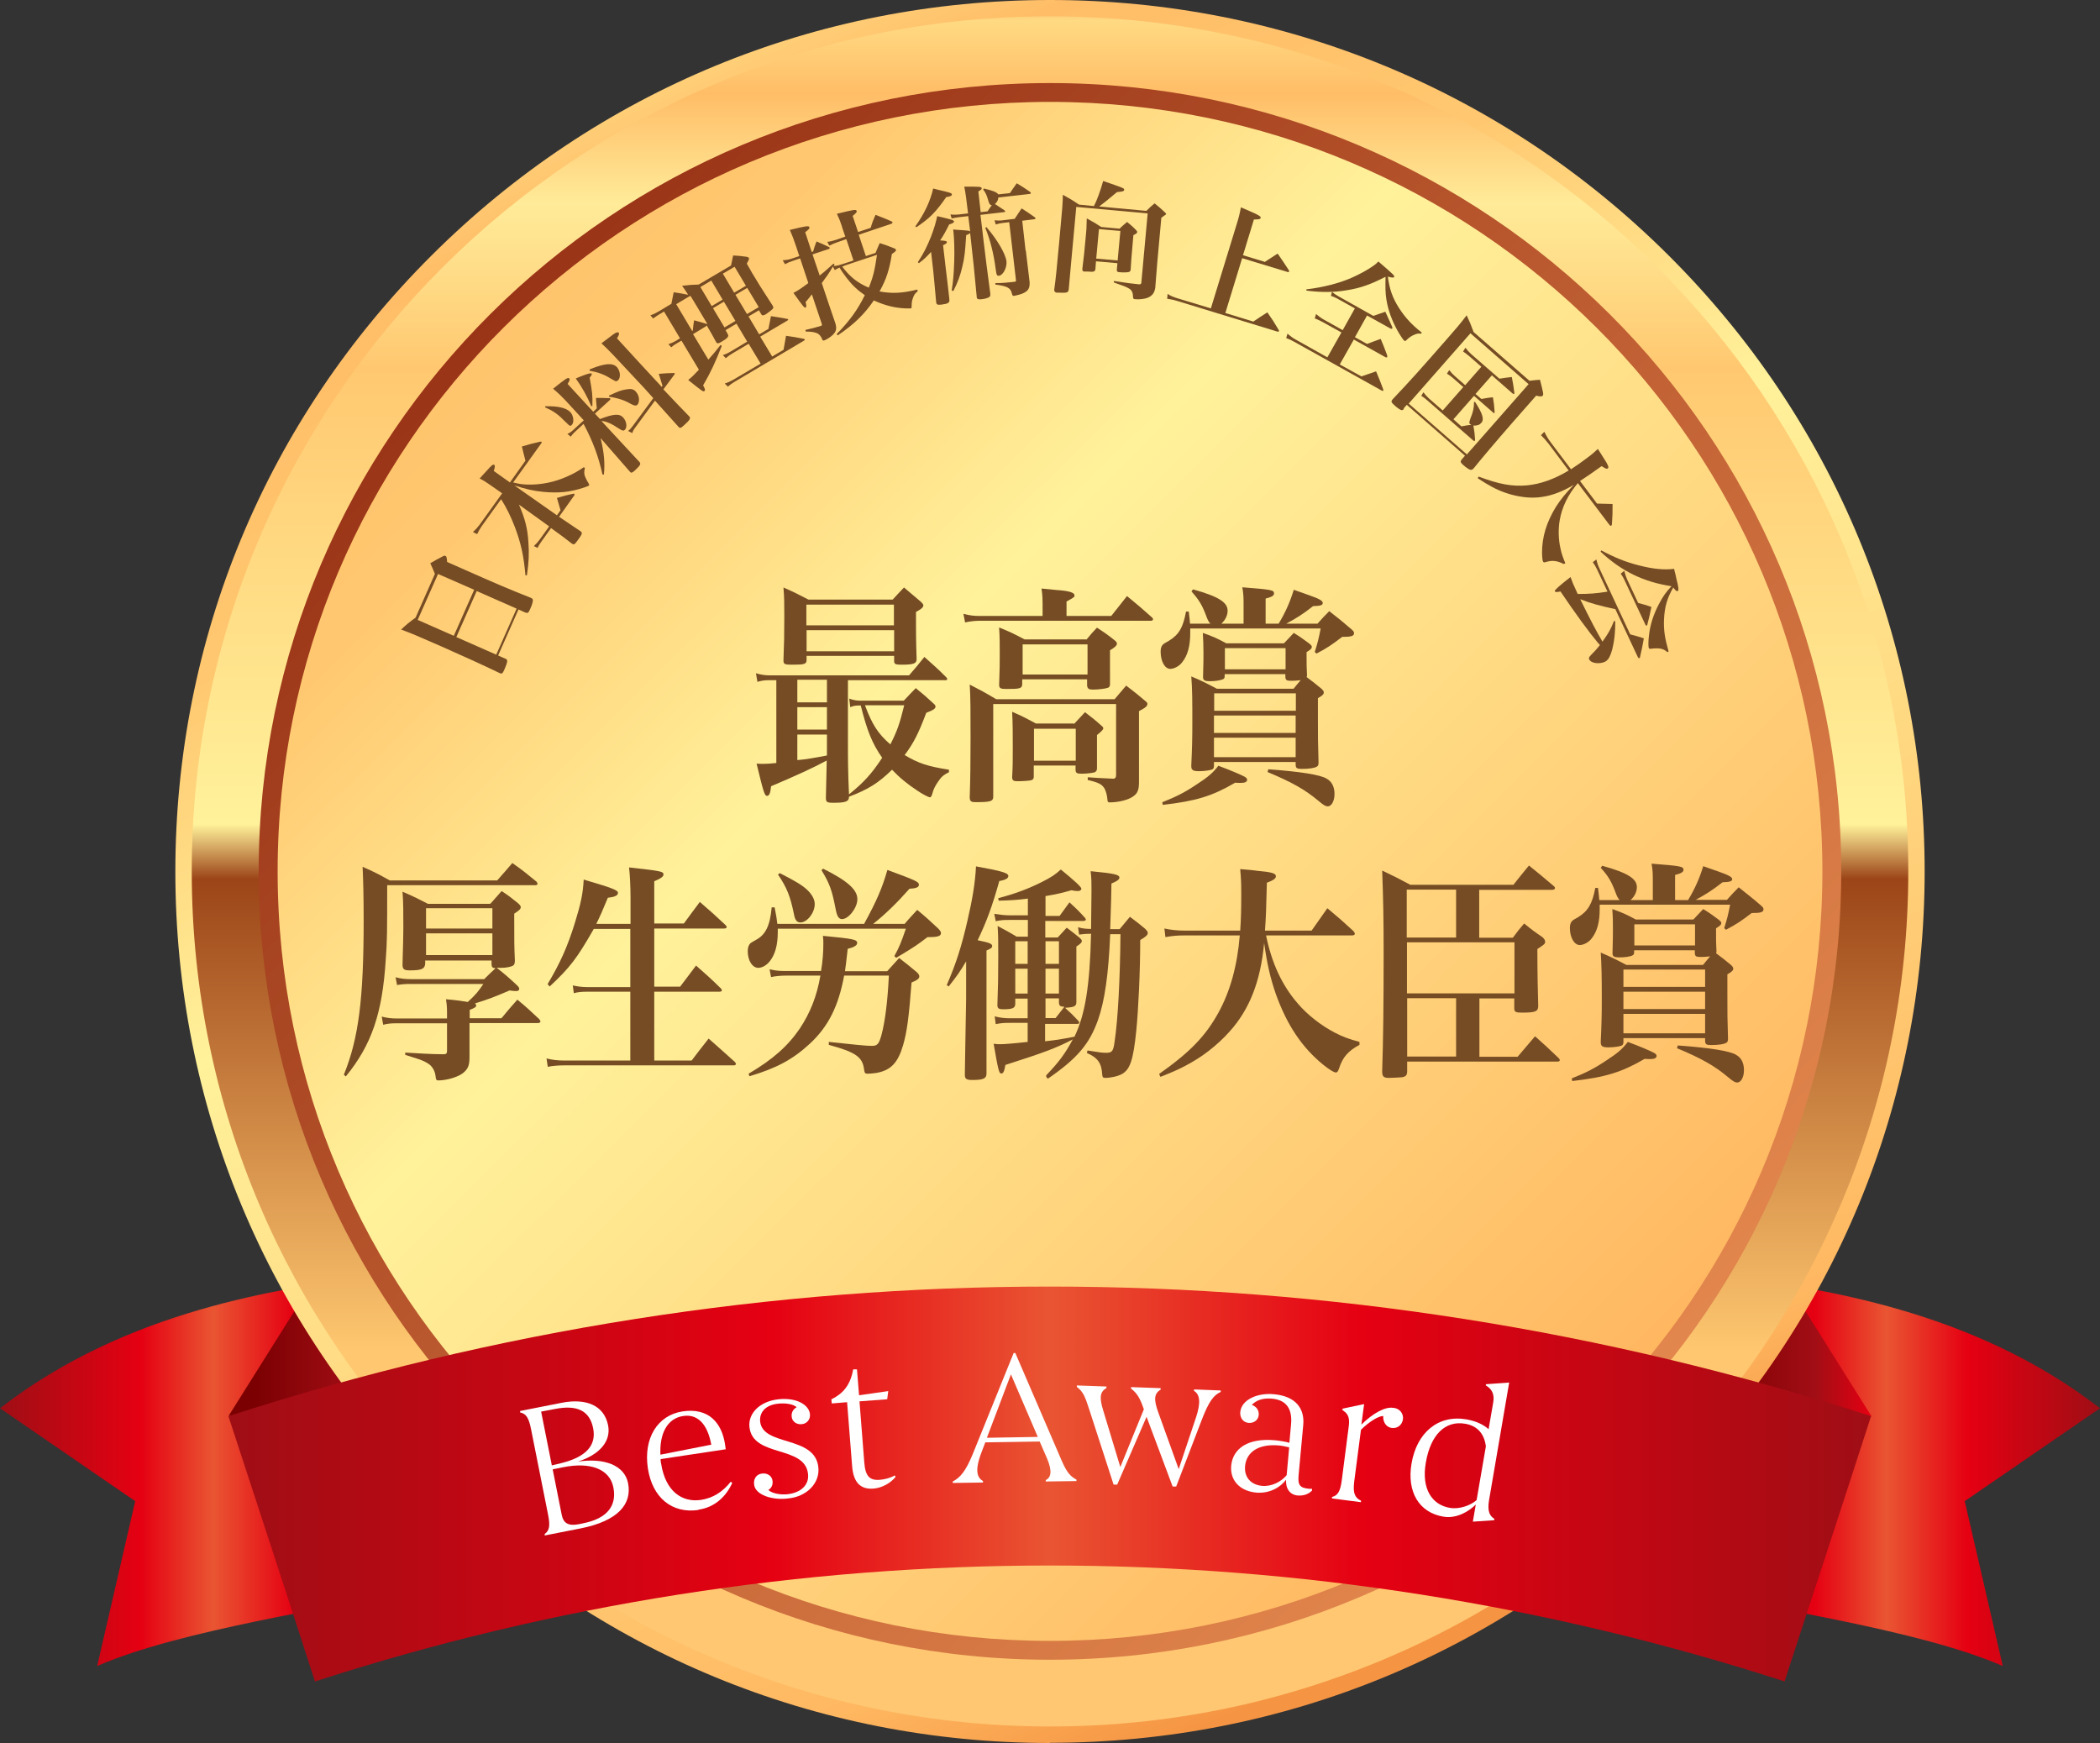 <svg width="100" height="83" viewBox="0 0 100 83" fill="none" xmlns="http://www.w3.org/2000/svg">
<rect x="0" y="0" width="100" height="83" fill="#333333" stroke="none"/>
<path d="M82.829 60.823C86.519 61.391 93.87 62.307 99.999 67.06L93.559 71.483L95.37 79.334C91.35 77.58 83.99 76.594 80.939 75.787L79.689 65.475L82.829 60.823Z" fill="url(#paint0_linear_3042_22347)"/>
<path d="M89.117 67.438L85.737 62.058C85.737 62.058 83.137 63.463 80.537 66.302L89.127 67.448L89.117 67.438Z" fill="url(#paint1_linear_3042_22347)"/>
<path d="M17.168 60.823C13.478 61.391 6.128 62.307 -0.002 67.06L6.438 71.483L4.628 79.334C8.648 77.58 16.008 76.594 19.058 75.787L20.308 65.475L17.168 60.823Z" fill="url(#paint2_linear_3042_22347)"/>
<path d="M10.877 67.438L14.357 61.899C14.357 61.899 17.037 63.353 19.727 66.262L10.877 67.428V67.438Z" fill="url(#paint3_linear_3042_22347)"/>
<path d="M50 83C38.87 83 28.42 78.686 20.55 70.845C12.68 63.005 8.35 52.594 8.35 41.505C8.35 30.416 12.68 20.005 20.55 12.165C28.42 4.314 38.87 0 50 0C61.13 0 71.58 4.314 79.45 12.155C87.32 19.995 91.65 30.406 91.65 41.495C91.65 52.584 87.32 62.995 79.45 70.835C71.58 78.676 61.13 82.99 50 82.99V83Z" fill="url(#paint4_linear_3042_22347)"/>
<path d="M50.001 82.213C72.573 82.213 90.871 63.983 90.871 41.495C90.871 19.007 72.573 0.777 50.001 0.777C27.429 0.777 9.131 19.007 9.131 41.495C9.131 63.983 27.429 82.213 50.001 82.213Z" fill="url(#paint5_linear_3042_22347)"/>
<path d="M49.998 79.035C70.808 79.035 87.678 62.228 87.678 41.495C87.678 20.762 70.808 3.955 49.998 3.955C29.188 3.955 12.318 20.762 12.318 41.495C12.318 62.228 29.188 79.035 49.998 79.035Z" fill="url(#paint6_linear_3042_22347)"/>
<path d="M50.001 78.138C70.314 78.138 86.781 61.732 86.781 41.495C86.781 21.257 70.314 4.852 50.001 4.852C29.688 4.852 13.221 21.257 13.221 41.495C13.221 61.732 29.688 78.138 50.001 78.138Z" fill="url(#paint7_linear_3042_22347)"/>
<path d="M84.987 80.07C62.247 72.708 37.737 72.708 14.997 80.07C13.637 75.856 12.257 71.652 10.877 67.438C36.297 59.208 63.677 59.208 89.097 67.438C87.737 71.652 86.357 75.856 84.977 80.07H84.987Z" fill="url(#paint8_linear_3042_22347)"/>
<path d="M43.048 33.355C43.298 33.096 43.368 33.007 43.608 32.768C43.978 33.066 44.088 33.166 44.448 33.495C44.528 33.565 44.548 33.604 44.548 33.644C44.548 33.744 44.448 33.814 44.108 33.943C43.738 34.919 43.518 35.368 43.078 35.956C43.748 36.354 44.178 36.494 45.188 36.653V36.773C44.918 36.902 44.808 37.012 44.658 37.241C44.538 37.41 44.438 37.609 44.398 37.789C44.358 37.918 44.328 37.968 44.278 37.968C44.228 37.968 43.928 37.819 43.698 37.659C43.198 37.331 42.838 37.032 42.478 36.653C41.828 37.291 41.328 37.599 40.428 37.938C40.428 38.167 40.278 38.227 39.688 38.227C39.378 38.227 39.328 38.197 39.328 37.988C39.348 37.052 39.361 36.46 39.368 36.215C38.748 36.553 37.828 36.972 36.718 37.44C36.688 37.769 36.628 37.898 36.528 37.898C36.408 37.898 36.358 37.729 36.028 36.364C36.168 36.374 36.278 36.374 36.348 36.374C36.528 36.374 36.658 36.364 36.968 36.334V32.389H36.638C36.408 32.389 36.268 32.409 36.068 32.469L35.998 32.06C36.228 32.13 36.448 32.16 36.638 32.16H43.288C43.618 31.781 43.718 31.662 44.018 31.283C44.488 31.701 44.628 31.821 45.058 32.249C45.088 32.279 45.108 32.319 45.108 32.339C45.108 32.369 45.078 32.389 45.028 32.389H40.378V35.338C40.378 36.145 40.378 36.713 40.428 37.829C41.118 37.271 41.508 36.852 42.008 36.085C41.528 35.398 41.288 34.79 40.988 33.594H40.948C40.748 33.594 40.658 33.604 40.488 33.674L40.438 33.266C40.618 33.335 40.798 33.365 40.938 33.365H43.028L43.048 33.355ZM38.408 31.423C38.408 31.622 38.308 31.652 37.758 31.652C37.348 31.652 37.308 31.632 37.308 31.442C37.338 30.645 37.348 30.197 37.348 29.39C37.348 28.703 37.348 28.503 37.308 27.976C37.828 28.205 37.978 28.284 38.498 28.553H42.508C42.738 28.304 42.808 28.224 43.048 27.976C43.281 28.168 43.548 28.394 43.848 28.653C43.928 28.733 43.968 28.773 43.968 28.822C43.968 28.922 43.888 28.992 43.618 29.141V29.619C43.618 29.928 43.618 30.516 43.648 31.383C43.648 31.602 43.498 31.652 42.918 31.652C42.638 31.652 42.578 31.622 42.578 31.472V31.233H38.408V31.413V31.423ZM37.968 33.445H39.378V32.369H37.968V33.445ZM37.968 34.74H39.378V33.674H37.968V34.74ZM37.968 36.195C38.348 36.165 38.748 36.095 39.378 35.976V34.979H37.968V36.195ZM42.568 28.792H38.398V29.779H42.568V28.792ZM38.408 30.008V31.014H42.578V30.008H38.408ZM41.188 33.584C41.528 34.491 41.798 34.929 42.398 35.448C42.718 34.82 42.838 34.481 43.058 33.584H41.188Z" fill="#754C24"/>
<path d="M52.917 29.331L53.667 28.384C54.187 28.813 54.357 28.952 54.867 29.41C54.897 29.44 54.907 29.47 54.907 29.49C54.907 29.52 54.867 29.56 54.817 29.56H46.647C46.437 29.56 46.157 29.59 45.957 29.64L45.877 29.231C46.187 29.311 46.387 29.331 46.637 29.331H49.647V28.753C49.647 28.564 49.647 28.404 49.597 28.026C49.917 28.055 50.147 28.076 50.307 28.095C50.907 28.135 51.167 28.215 51.167 28.354C51.167 28.434 51.147 28.444 50.787 28.643V29.331H52.907H52.917ZM53.077 33.296C53.307 33.017 53.387 32.937 53.627 32.648C54.047 32.967 54.167 33.067 54.557 33.396C54.617 33.435 54.637 33.485 54.637 33.515C54.637 33.625 54.557 33.694 54.237 33.864V35.428C54.237 35.657 54.237 35.757 54.237 36.524C54.237 36.71 54.237 36.956 54.237 37.261C54.237 37.68 54.137 37.839 53.837 37.998C53.607 38.118 53.207 38.208 52.847 38.208C52.767 38.208 52.737 38.188 52.737 38.088C52.717 37.869 52.667 37.68 52.597 37.55C52.467 37.341 52.307 37.261 51.797 37.142V37.012C52.177 37.042 52.227 37.042 53.037 37.082C53.117 37.062 53.147 37.012 53.147 36.892V33.525H47.297V37.899C47.307 38.158 47.197 38.198 46.447 38.198C46.247 38.198 46.187 38.158 46.177 37.988C46.207 37.042 46.217 36.275 46.217 35.159C46.217 33.973 46.217 33.176 46.177 32.599C46.737 32.888 46.907 32.977 47.437 33.296H53.057H53.077ZM51.737 30.457C51.947 30.198 52.017 30.118 52.237 29.889C52.617 30.138 52.737 30.218 53.097 30.506C53.157 30.556 53.187 30.606 53.187 30.646C53.187 30.735 53.097 30.825 52.857 30.965V31.543C52.857 31.543 52.857 31.851 52.857 32.23V32.569C52.857 32.678 52.827 32.718 52.767 32.748C52.677 32.788 52.307 32.838 52.047 32.838C51.847 32.838 51.787 32.798 51.767 32.648V32.349H48.677V32.608C48.647 32.788 48.567 32.808 47.907 32.808C47.657 32.808 47.587 32.778 47.577 32.628C47.607 31.762 47.607 31.722 47.607 31.124C47.607 30.616 47.607 30.367 47.577 29.879C48.117 30.098 48.277 30.178 48.787 30.447H51.717L51.737 30.457ZM51.147 34.472L51.667 33.914C52.037 34.203 52.147 34.282 52.477 34.581C52.527 34.621 52.537 34.651 52.537 34.681C52.537 34.741 52.437 34.847 52.237 35V36.464C52.237 36.464 52.237 36.534 52.237 36.584C52.237 36.693 52.197 36.733 52.137 36.773C52.037 36.803 51.777 36.843 51.507 36.843C51.287 36.843 51.227 36.813 51.217 36.673V36.454H49.227V37.012C49.207 37.112 49.177 37.142 49.067 37.161C48.967 37.181 48.687 37.201 48.457 37.201C48.267 37.201 48.207 37.172 48.197 37.022C48.227 36.484 48.227 36.265 48.227 35.617C48.227 34.79 48.227 34.511 48.197 33.894C48.697 34.113 48.847 34.193 49.327 34.452H51.127L51.147 34.472ZM48.697 32.12H51.787V30.686H48.697V32.12ZM49.237 36.225H51.227V34.701H49.237V36.225Z" fill="#754C24"/>
<path d="M63.928 30.317C63.378 30.735 63.198 30.855 62.688 31.124L62.608 31.044C62.748 30.596 62.798 30.407 62.888 29.928H56.678C56.678 29.998 56.678 30.058 56.678 30.138C56.678 30.755 56.558 31.204 56.298 31.532C56.158 31.722 55.908 31.851 55.728 31.851C55.468 31.851 55.268 31.493 55.268 31.024C55.268 30.845 55.318 30.735 55.418 30.656C55.418 30.656 55.498 30.609 55.658 30.516C56.138 30.227 56.338 29.879 56.478 29.122H56.608C56.648 29.46 56.658 29.55 56.668 29.699H57.638C57.558 29.61 57.528 29.56 57.458 29.381C57.258 28.833 57.098 28.564 56.738 28.165L56.808 28.065C58.028 28.404 58.458 28.683 58.458 29.082C58.458 29.311 58.338 29.54 58.158 29.699H59.218V28.863C59.218 28.454 59.218 28.305 59.158 27.966C60.538 28.075 60.668 28.095 60.668 28.255C60.668 28.364 60.568 28.424 60.268 28.504V29.699H60.888C61.228 29.131 61.438 28.643 61.608 28.085C61.908 28.195 62.148 28.275 62.288 28.325C62.828 28.514 62.988 28.603 62.988 28.713C62.988 28.823 62.878 28.852 62.528 28.863C62.008 29.271 61.758 29.42 61.248 29.699H62.738C62.978 29.43 63.048 29.351 63.298 29.102C63.768 29.47 63.908 29.58 64.358 29.968C64.448 30.048 64.478 30.088 64.478 30.148C64.478 30.287 64.348 30.327 63.928 30.327H63.898L63.928 30.317ZM55.358 38.198C56.008 37.939 56.428 37.729 56.988 37.351C57.528 37.002 57.758 36.803 58.018 36.464C58.608 36.683 59.118 36.902 59.278 36.992C59.348 37.032 59.388 37.082 59.388 37.132C59.388 37.231 59.278 37.281 59.098 37.281C59.018 37.281 58.928 37.281 58.818 37.271C57.728 37.909 56.948 38.148 55.368 38.327L55.348 38.198H55.358ZM61.138 30.636C61.338 30.427 61.398 30.367 61.608 30.138C61.948 30.347 62.048 30.427 62.348 30.646C62.428 30.716 62.468 30.755 62.468 30.795C62.468 30.885 62.408 30.935 62.218 31.054C62.218 31.712 62.218 31.752 62.238 32.14C62.238 32.18 62.238 32.21 62.218 32.24C62.548 32.489 62.618 32.539 62.928 32.798C63.008 32.877 63.038 32.917 63.038 32.977C63.038 33.057 62.968 33.127 62.758 33.246V34.163C62.758 35.089 62.758 35.388 62.788 36.305C62.788 36.414 62.768 36.474 62.708 36.504C62.608 36.574 62.328 36.614 61.998 36.614C61.768 36.614 61.708 36.584 61.698 36.434V36.285H57.808V36.464C57.808 36.554 57.788 36.594 57.738 36.633C57.668 36.673 57.378 36.723 57.098 36.723C56.818 36.723 56.728 36.673 56.728 36.484V36.454C56.768 35.577 56.778 35.139 56.778 34.402C56.778 33.445 56.778 32.828 56.728 32.21C57.268 32.439 57.418 32.519 57.948 32.798H61.598C61.758 32.599 61.818 32.529 61.938 32.389C61.748 32.409 61.648 32.419 61.498 32.419C61.268 32.419 61.218 32.389 61.208 32.24V32.1H58.318V32.19C58.318 32.28 58.298 32.31 58.248 32.34C58.148 32.389 57.888 32.439 57.628 32.439C57.368 32.439 57.288 32.399 57.288 32.24C57.308 31.513 57.308 31.373 57.308 31.104C57.308 30.745 57.298 30.546 57.278 30.138C57.778 30.317 57.918 30.377 58.398 30.636H61.128H61.138ZM61.708 33.844V33.017H57.818V33.844H61.708ZM57.808 34.073V34.9H61.698V34.073H57.808ZM57.808 35.129V36.056H61.698V35.129H57.808ZM58.328 31.871H61.218V30.865H58.328V31.871ZM60.408 36.633C61.898 36.743 62.888 36.892 63.178 37.082C63.428 37.221 63.548 37.48 63.548 37.809C63.548 38.138 63.408 38.397 63.228 38.397C63.128 38.397 63.048 38.357 62.798 38.148C62.148 37.6 61.508 37.241 60.358 36.763L60.398 36.633H60.408Z" fill="#754C24"/>
<path d="M16.377 51.169C17.077 49.446 17.317 47.562 17.317 43.836C17.317 42.681 17.297 41.944 17.267 41.276C17.827 41.525 18.007 41.615 18.557 41.924H23.677C23.997 41.565 24.087 41.455 24.397 41.097C24.907 41.455 25.047 41.575 25.547 41.983C25.587 42.043 25.597 42.063 25.597 42.083C25.597 42.123 25.557 42.153 25.497 42.153H18.437C18.437 44.345 18.437 44.843 18.367 45.719C18.207 48.25 17.697 49.754 16.467 51.259L16.377 51.179V51.169ZM23.367 43.02C23.597 42.761 23.667 42.681 23.887 42.432C24.237 42.661 24.347 42.751 24.667 43.01C24.757 43.089 24.797 43.139 24.797 43.199C24.797 43.288 24.727 43.348 24.487 43.508C24.487 44.962 24.487 44.992 24.517 45.739C24.517 45.859 24.497 45.929 24.447 45.968C24.357 46.038 24.107 46.088 23.847 46.088C23.817 46.088 23.757 46.088 23.647 46.078C24.057 46.407 24.187 46.516 24.617 46.915C24.697 46.995 24.727 47.035 24.727 47.094C24.727 47.154 24.667 47.194 24.577 47.194C24.487 47.194 24.387 47.184 24.267 47.164C23.547 47.473 23.207 47.602 22.617 47.782C22.657 47.812 22.677 47.861 22.677 47.871C22.677 47.951 22.617 47.991 22.367 48.091V48.489H23.877C24.207 48.091 24.307 47.971 24.637 47.602C25.097 47.981 25.227 48.111 25.677 48.529C25.717 48.589 25.737 48.619 25.737 48.639C25.737 48.678 25.687 48.718 25.617 48.718H22.357V49.266C22.357 49.406 22.357 49.465 22.357 50.352C22.357 50.751 22.277 50.91 22.047 51.099C21.807 51.289 21.267 51.448 20.877 51.448C20.787 51.448 20.767 51.428 20.747 51.299C20.727 51.05 20.637 50.87 20.487 50.721C20.377 50.621 20.167 50.511 19.897 50.422C19.857 50.409 19.657 50.346 19.297 50.233V50.123C20.047 50.163 20.327 50.193 21.117 50.203C21.247 50.203 21.287 50.163 21.287 50.053V48.728H18.887C18.627 48.728 18.487 48.738 18.247 48.798L18.177 48.409C18.447 48.479 18.647 48.499 18.907 48.499H21.287V48.26C21.287 47.971 21.277 47.842 21.237 47.583C21.807 47.632 22.017 47.672 22.277 47.712C22.687 47.333 22.787 47.194 23.017 46.855H19.567C19.287 46.855 19.157 46.865 18.907 46.905L18.837 46.536C19.097 46.606 19.287 46.626 19.587 46.626H23.057C23.297 46.387 23.347 46.337 23.597 46.108C23.447 46.088 23.417 46.058 23.407 45.919V45.739H20.247V45.889C20.227 46.138 20.077 46.208 19.517 46.208C19.247 46.208 19.177 46.158 19.167 45.959C19.197 44.962 19.207 44.374 19.207 44.165C19.207 43.488 19.207 42.92 19.167 42.462C19.697 42.691 19.857 42.77 20.377 43.039H23.327L23.367 43.02ZM23.447 43.249H20.287V44.215H23.447V43.249ZM20.287 44.444V45.48H23.447V44.444H20.287Z" fill="#754C24"/>
<path d="M30.025 43.986V42.711C30.025 42.242 29.995 41.635 29.955 41.306C31.475 41.475 31.595 41.495 31.595 41.645C31.595 41.744 31.465 41.834 31.155 41.964V43.976H32.565C32.895 43.528 32.995 43.388 33.325 42.95C33.855 43.408 34.015 43.548 34.545 44.046C34.585 44.086 34.605 44.126 34.605 44.145C34.605 44.185 34.565 44.215 34.485 44.215H31.155V46.985H32.385C32.715 46.556 32.815 46.417 33.145 45.979C33.655 46.427 33.815 46.566 34.315 47.055C34.355 47.094 34.375 47.134 34.375 47.154C34.375 47.194 34.335 47.224 34.265 47.224H31.155V50.502H32.935C33.285 50.043 33.395 49.894 33.745 49.456C34.275 49.924 34.455 50.083 34.995 50.571C35.025 50.611 35.045 50.641 35.045 50.661C35.045 50.701 35.005 50.731 34.935 50.731H26.885C26.615 50.731 26.305 50.751 26.085 50.801L26.025 50.402C26.295 50.472 26.565 50.502 26.875 50.502H30.015V47.224H27.985C27.725 47.224 27.545 47.234 27.325 47.294L27.275 46.925C27.505 46.975 27.715 47.005 27.975 47.005H30.015V44.235H28.275C27.465 45.65 27.145 46.068 26.175 46.975L26.075 46.865C26.685 45.839 27.025 45.082 27.385 43.916C27.655 43.04 27.765 42.532 27.795 41.884C29.245 42.312 29.425 42.392 29.425 42.522C29.425 42.641 29.285 42.711 28.945 42.751C28.685 43.378 28.585 43.607 28.395 43.996H30.015L30.025 43.986Z" fill="#754C24"/>
<path d="M43.077 43.996C43.327 43.697 43.417 43.617 43.677 43.328C44.137 43.707 44.267 43.837 44.687 44.225C44.777 44.325 44.807 44.375 44.807 44.434C44.807 44.574 44.657 44.624 44.217 44.624H44.167C43.667 45.002 43.607 45.052 42.677 45.61L42.587 45.53C42.827 45.092 42.897 44.913 43.137 44.225H37.037C37.037 44.295 37.037 44.345 37.037 44.375C37.037 44.982 36.917 45.441 36.667 45.759C36.517 45.959 36.297 46.088 36.107 46.088C35.827 46.088 35.607 45.739 35.607 45.301C35.607 45.122 35.647 45.002 35.737 44.913C35.787 44.883 35.787 44.873 35.987 44.763C36.457 44.514 36.667 44.086 36.747 43.209H36.887C36.967 43.617 36.987 43.747 37.017 43.996H41.147C41.757 42.88 42.017 42.263 42.257 41.426C43.637 41.934 43.757 41.993 43.757 42.133C43.757 42.252 43.627 42.302 43.307 42.322C42.727 42.98 42.157 43.538 41.577 43.996H43.057H43.077ZM42.257 46.238C42.497 45.969 42.577 45.879 42.817 45.62C43.187 45.909 43.297 45.989 43.637 46.278C43.737 46.367 43.777 46.427 43.777 46.497C43.777 46.596 43.677 46.676 43.407 46.786C43.277 48.489 43.187 49.127 43.007 49.764C42.757 50.611 42.427 50.96 41.747 51.09C41.627 51.109 41.427 51.129 41.317 51.129C41.197 51.129 41.167 51.099 41.147 50.93C41.077 50.332 40.747 50.103 39.467 49.755V49.615C40.677 49.745 41.247 49.804 41.517 49.804C41.787 49.804 41.857 49.705 41.977 49.276C42.147 48.639 42.267 47.692 42.327 46.457H40.197C39.927 47.921 39.437 48.898 38.547 49.715C37.747 50.452 36.967 50.87 35.687 51.249L35.647 51.129C36.797 50.452 37.517 49.814 38.087 48.977C38.587 48.22 38.897 47.443 39.067 46.457H37.437C37.207 46.457 36.937 46.477 36.717 46.527L36.647 46.158C36.957 46.228 37.107 46.238 37.437 46.238H39.097C39.177 45.769 39.207 45.341 39.207 44.923C39.207 44.843 39.207 44.713 39.187 44.564C40.657 44.703 40.817 44.743 40.817 44.903C40.817 45.012 40.687 45.102 40.367 45.182C40.297 45.809 40.267 46.038 40.237 46.248H42.247L42.257 46.238ZM37.127 41.575C37.857 41.944 38.227 42.163 38.467 42.402C38.677 42.611 38.797 42.84 38.797 43.05C38.797 43.468 38.437 43.926 38.117 43.926C37.947 43.926 37.857 43.817 37.807 43.528C37.627 42.661 37.467 42.263 37.047 41.645L37.137 41.575H37.127ZM39.197 41.366C40.377 41.954 40.827 42.372 40.827 42.82C40.827 43.229 40.407 43.767 40.097 43.767C39.947 43.767 39.857 43.637 39.797 43.309C39.617 42.382 39.507 42.073 39.117 41.436L39.197 41.366Z" fill="#754C24"/>
<path d="M45.086 46.905C45.536 45.859 45.786 45.072 46.066 43.856C46.316 42.78 46.436 42.033 46.476 41.256C47.746 41.485 48.016 41.575 48.016 41.714C48.016 41.824 47.886 41.903 47.586 41.953C47.236 43.189 46.996 43.846 46.556 44.773C47.136 44.892 47.246 44.942 47.246 45.052C47.246 45.131 47.186 45.171 46.976 45.261V47.413C46.976 48.403 46.976 49.638 46.976 51.119C46.976 51.358 46.826 51.428 46.296 51.428C46.036 51.428 45.946 51.378 45.946 51.199V51.129C45.946 50.701 45.976 49.515 46.006 47.562V45.779C45.736 46.237 45.576 46.466 45.176 46.974L45.076 46.905H45.086ZM49.826 51.199C50.426 50.571 50.716 50.182 51.086 49.495C50.296 49.904 49.746 50.113 47.876 50.711C47.826 51.009 47.776 51.119 47.686 51.119C47.576 51.119 47.546 51.029 47.316 49.704C47.456 49.724 47.566 49.724 47.646 49.724C47.796 49.724 48.216 49.694 48.936 49.615V48.708H48.076C47.796 48.708 47.666 48.718 47.416 48.768L47.366 48.399C47.646 48.469 47.856 48.489 48.086 48.489H48.936V47.552H48.346V47.801C48.346 48.011 48.206 48.06 47.766 48.06C47.566 48.06 47.496 48.021 47.496 47.871V47.831C47.526 46.974 47.536 46.566 47.536 45.54C47.536 44.833 47.536 44.593 47.506 44.095C47.906 44.304 48.026 44.374 48.416 44.603H48.946V43.806H48.096C47.776 43.806 47.656 43.816 47.416 43.866L47.346 43.517C47.606 43.557 47.846 43.587 48.086 43.587H48.946V42.79C48.396 42.86 48.166 42.87 47.556 42.89L47.536 42.77C48.336 42.561 48.946 42.332 49.606 42.003C50.076 41.764 50.226 41.664 50.516 41.405C51.176 41.943 51.496 42.242 51.496 42.322C51.496 42.372 51.426 42.431 51.346 42.431C51.256 42.431 51.146 42.422 51.026 42.392C50.526 42.531 50.366 42.571 49.786 42.671V43.617H50.456C50.666 43.328 50.726 43.248 50.926 42.969C51.266 43.278 51.366 43.378 51.666 43.707C51.686 43.737 51.706 43.757 51.706 43.786C51.706 43.826 51.666 43.856 51.576 43.856H49.776V44.643H50.366C50.556 44.444 50.606 44.384 50.796 44.175C51.076 44.384 51.156 44.454 51.396 44.643C51.486 44.723 51.516 44.763 51.516 44.813C51.516 44.882 51.456 44.942 51.256 45.072C51.256 46.616 51.256 46.745 51.256 47.712C51.256 47.921 51.156 47.961 50.716 47.991C51.006 48.25 51.076 48.319 51.346 48.608C51.376 48.638 51.396 48.678 51.396 48.708C51.396 48.738 51.346 48.758 51.276 48.758H49.766V49.585C50.376 49.515 50.436 49.505 51.166 49.366C51.676 48.309 51.896 46.955 51.956 44.464C51.716 44.464 51.636 44.474 51.386 44.504L51.336 44.155C51.526 44.205 51.656 44.235 51.956 44.235L51.976 42.402C51.976 42.033 51.976 41.854 51.936 41.485C53.096 41.595 53.306 41.654 53.306 41.794C53.306 41.883 53.186 41.963 52.926 42.073C52.926 42.385 52.906 43.109 52.866 44.245H53.316C53.526 43.996 53.596 43.906 53.806 43.657C54.126 43.896 54.226 43.976 54.516 44.215C54.616 44.314 54.656 44.364 54.656 44.424C54.656 44.524 54.556 44.613 54.296 44.763C54.296 46.267 54.206 48.13 54.106 49.106C53.966 50.462 53.816 50.92 53.436 51.139C53.246 51.248 52.896 51.328 52.626 51.328C52.526 51.328 52.496 51.298 52.486 51.159C52.456 50.621 52.266 50.362 51.756 50.143L51.786 50.023C52.396 50.123 52.496 50.133 52.686 50.133C52.956 50.133 53.016 50.053 53.076 49.605C53.236 48.549 53.336 46.626 53.356 44.484H52.866C52.786 46.417 52.606 47.652 52.286 48.569C51.876 49.724 51.286 50.412 49.896 51.368L49.816 51.269L49.826 51.199ZM48.936 45.898V44.822H48.346V45.898H48.936ZM48.936 47.313V46.128H48.346V47.313H48.936ZM50.426 45.898V44.822H49.786V45.898H50.426ZM50.426 47.313V46.128H49.786V47.313H50.426ZM50.266 48.479C50.466 48.22 50.526 48.14 50.686 47.941C50.486 47.931 50.436 47.901 50.426 47.742V47.542H49.786V48.479H50.276H50.266Z" fill="#754C24"/>
<path d="M60.287 44.534C60.547 45.83 61.037 46.906 61.787 47.772C62.257 48.33 62.927 48.848 63.587 49.187C63.957 49.376 64.227 49.476 64.737 49.615V49.755C64.197 50.044 63.937 50.343 63.767 50.871C63.717 51.02 63.677 51.07 63.617 51.07C63.517 51.07 63.307 50.94 62.997 50.691C61.987 49.864 61.277 48.798 60.747 47.314C60.497 46.587 60.337 45.909 60.197 44.903C60.027 46.726 59.507 48.061 58.547 49.127C57.947 49.795 57.217 50.353 56.447 50.751C56.087 50.94 55.837 51.05 55.257 51.279L55.197 51.14C56.677 50.094 57.397 49.346 58.017 48.23C58.577 47.214 58.917 45.999 59.037 44.544H56.417C56.057 44.544 55.827 44.564 55.497 44.624L55.447 44.215C55.777 44.285 56.067 44.315 56.427 44.315H59.057C59.097 43.777 59.107 43.279 59.107 42.552C59.107 42.024 59.097 41.854 59.057 41.386C59.417 41.416 59.677 41.436 59.857 41.466C60.547 41.526 60.757 41.585 60.757 41.725C60.757 41.834 60.647 41.914 60.327 42.034C60.297 43.209 60.287 43.638 60.237 44.315H62.457L63.207 43.249C63.757 43.707 63.917 43.847 64.447 44.335C64.497 44.405 64.517 44.435 64.517 44.465C64.517 44.505 64.467 44.544 64.397 44.544H60.287V44.534Z" fill="#754C24"/>
<path d="M72.048 44.644C72.268 44.345 72.338 44.255 72.578 43.976C72.958 44.285 73.078 44.374 73.458 44.633C73.548 44.723 73.578 44.773 73.578 44.853C73.578 44.942 73.528 44.982 73.208 45.191C73.208 46.188 73.228 47.294 73.248 47.901C73.248 48.16 73.128 48.22 72.478 48.22C72.178 48.22 72.108 48.19 72.108 48.011V47.543H70.448V50.322H72.268C72.628 49.894 72.738 49.764 73.098 49.346C73.578 49.774 73.728 49.914 74.218 50.382C74.258 50.422 74.278 50.462 74.278 50.482C74.278 50.512 74.238 50.551 74.188 50.551H67.008V51C67.008 51.199 66.948 51.269 66.748 51.299C66.608 51.309 66.278 51.328 66.148 51.328C65.888 51.328 65.818 51.269 65.818 51.01C65.868 49.595 65.888 47.682 65.888 45.421C65.888 43.737 65.868 42.81 65.818 41.455C66.408 41.734 66.578 41.824 67.158 42.133H72.068C72.388 41.724 72.498 41.595 72.808 41.216C73.318 41.625 73.468 41.754 73.988 42.193C74.028 42.222 74.048 42.262 74.048 42.292C74.048 42.332 73.998 42.372 73.918 42.372H70.438V44.654H72.028L72.048 44.644ZM69.338 42.362H66.988V44.644H69.338V42.362ZM67.008 47.304H72.118V44.873H66.998V47.304H67.008ZM67.018 50.312H69.338V47.533H67.008V50.312H67.018Z" fill="#754C24"/>
<path d="M83.426 43.468C82.876 43.886 82.696 44.006 82.186 44.275L82.106 44.195C82.246 43.747 82.296 43.557 82.386 43.079H76.176C76.176 43.149 76.176 43.209 76.176 43.288C76.176 43.906 76.056 44.355 75.796 44.683C75.656 44.873 75.406 45.002 75.226 45.002C74.966 45.002 74.756 44.644 74.756 44.185C74.756 44.006 74.806 43.896 74.906 43.816C74.906 43.816 74.986 43.77 75.146 43.677C75.616 43.388 75.826 43.039 75.966 42.282H76.096C76.136 42.621 76.146 42.711 76.156 42.86H77.126C77.046 42.77 77.016 42.721 76.946 42.541C76.746 41.993 76.586 41.714 76.226 41.326L76.296 41.226C77.516 41.565 77.946 41.844 77.946 42.242C77.946 42.472 77.826 42.701 77.646 42.86H78.706V42.023C78.706 41.615 78.706 41.465 78.646 41.127C80.026 41.236 80.166 41.256 80.166 41.416C80.166 41.525 80.066 41.585 79.766 41.665V42.86H80.386C80.726 42.292 80.936 41.804 81.106 41.246C81.406 41.356 81.646 41.435 81.786 41.485C82.326 41.675 82.486 41.764 82.486 41.864C82.486 41.964 82.376 42.003 82.026 42.013C81.496 42.422 81.256 42.571 80.746 42.85H82.236C82.476 42.581 82.546 42.502 82.796 42.252C83.256 42.621 83.406 42.731 83.856 43.119C83.946 43.199 83.976 43.239 83.976 43.298C83.976 43.438 83.846 43.478 83.426 43.478H83.396L83.426 43.468ZM74.856 51.348C75.506 51.089 75.926 50.88 76.486 50.502C77.026 50.153 77.256 49.954 77.516 49.615C78.106 49.834 78.616 50.053 78.776 50.143C78.846 50.183 78.886 50.233 78.886 50.282C78.886 50.382 78.776 50.432 78.596 50.432C78.516 50.432 78.426 50.432 78.316 50.422C77.226 51.059 76.446 51.299 74.866 51.478L74.846 51.348H74.856ZM80.636 43.787C80.836 43.577 80.896 43.508 81.106 43.288C81.446 43.498 81.546 43.577 81.846 43.797C81.926 43.866 81.966 43.906 81.966 43.946C81.966 44.036 81.906 44.086 81.716 44.205C81.716 44.863 81.716 44.903 81.736 45.291C81.736 45.331 81.736 45.361 81.716 45.391C82.046 45.64 82.116 45.69 82.426 45.949C82.506 46.028 82.536 46.068 82.536 46.128C82.536 46.208 82.466 46.277 82.256 46.397V47.313C82.256 48.24 82.256 48.539 82.286 49.456C82.286 49.565 82.266 49.625 82.206 49.655C82.106 49.724 81.826 49.764 81.496 49.764C81.266 49.764 81.206 49.734 81.196 49.585V49.436H77.306V49.615C77.306 49.705 77.286 49.744 77.236 49.784C77.166 49.824 76.876 49.874 76.596 49.874C76.316 49.874 76.226 49.824 76.226 49.635V49.605C76.266 48.728 76.276 48.29 76.276 47.553C76.276 46.596 76.266 45.978 76.226 45.361C76.756 45.59 76.916 45.67 77.446 45.949H81.096C81.256 45.749 81.316 45.68 81.436 45.54C81.246 45.56 81.146 45.57 80.996 45.57C80.766 45.57 80.716 45.54 80.706 45.391V45.251H77.816V45.341C77.816 45.431 77.796 45.46 77.746 45.49C77.646 45.55 77.386 45.59 77.126 45.59C76.866 45.59 76.786 45.55 76.786 45.391C76.806 44.663 76.806 44.524 76.806 44.255C76.806 43.896 76.806 43.697 76.776 43.288C77.276 43.468 77.416 43.528 77.896 43.787H80.626H80.636ZM81.196 46.995V46.168H77.306V46.995H81.196ZM77.306 47.224V48.051H81.196V47.224H77.306ZM77.306 48.28V49.206H81.196V48.28H77.306ZM77.826 45.022H80.716V44.016H77.826V45.022ZM79.906 49.784C81.396 49.894 82.386 50.043 82.676 50.233C82.926 50.372 83.046 50.631 83.046 50.96C83.046 51.289 82.906 51.548 82.726 51.548C82.626 51.548 82.546 51.508 82.296 51.299C81.646 50.751 81.006 50.392 79.856 49.914L79.896 49.784H79.906Z" fill="#754C24"/>
<path d="M24.07 31.363C24.19 31.423 24.18 31.502 24.02 31.881C23.93 32.08 23.9 32.1 23.79 32.05C22.83 31.592 22.24 31.323 20.98 30.765C19.85 30.267 19.58 30.157 19.1 29.978C19.39 29.709 19.48 29.639 19.79 29.41L20.71 27.328C20.62 27.109 20.59 27.039 20.49 26.82C20.75 26.67 20.82 26.631 21.07 26.501C21.14 26.461 21.18 26.451 21.21 26.471C21.26 26.491 21.28 26.551 21.29 26.76L22.17 27.149C23.81 27.876 24.17 28.025 25.27 28.464C25.34 28.494 25.36 28.514 25.37 28.553C25.39 28.623 25.34 28.793 25.25 28.992C25.17 29.181 25.13 29.211 25.04 29.171C25.04 29.171 25.03 29.171 25.02 29.171L24.69 29.022L23.72 31.213L24.05 31.363H24.07ZM20.86 27.328L19.89 29.52L21.61 30.277L22.58 28.085L20.85 27.328H20.86ZM21.73 30.337L23.63 31.174L24.6 28.982L22.7 28.145L21.73 30.337Z" fill="#754C24"/>
<path d="M24.431 22.974C24.771 23.054 24.872 23.064 25.102 23.074C25.752 23.094 26.412 22.964 27.041 22.675C27.331 22.546 27.491 22.456 27.802 22.247L27.852 22.287C27.802 22.476 27.811 22.596 27.881 22.745C27.912 22.825 27.982 22.944 28.021 23.004C28.052 23.054 28.061 23.094 28.052 23.114C28.032 23.134 27.971 23.163 27.791 23.223C27.151 23.433 26.591 23.492 25.881 23.423C25.381 23.373 25.052 23.293 24.491 23.114L26.521 24.538L26.692 24.299C26.631 24.1 26.572 23.901 26.521 23.712C26.861 23.612 26.962 23.582 27.291 23.512C27.322 23.512 27.341 23.512 27.352 23.512C27.361 23.522 27.361 23.562 27.352 23.582L26.622 24.608C27.122 24.947 27.462 25.176 27.642 25.296C27.752 25.375 27.732 25.425 27.491 25.754C27.361 25.933 27.331 25.943 27.241 25.893C26.892 25.624 26.811 25.555 26.241 25.146L25.791 25.774C25.692 25.913 25.651 25.973 25.602 26.093L25.422 26.003C25.532 25.903 25.611 25.814 25.692 25.704L26.151 25.066L24.712 24.03C25.002 24.698 25.122 25.166 25.162 25.824C25.201 26.372 25.181 26.8 25.091 27.398H25.021C24.942 26.481 24.811 25.873 24.521 25.106C24.341 24.628 24.102 24.14 23.861 23.771L22.931 25.066C22.841 25.196 22.782 25.305 22.721 25.435L22.521 25.335C22.642 25.226 22.741 25.116 22.831 24.997L23.912 23.492L23.372 23.114C23.131 22.944 23.052 22.895 22.841 22.785C22.971 22.645 23.072 22.526 23.142 22.456C23.412 22.147 23.482 22.098 23.532 22.137C23.581 22.167 23.572 22.237 23.512 22.426L24.282 22.974L25.021 21.938C24.942 21.639 24.922 21.55 24.852 21.261C25.221 21.151 25.341 21.121 25.721 21.032C25.752 21.032 25.771 21.032 25.782 21.032C25.802 21.041 25.791 21.081 25.782 21.101L24.422 22.994L24.431 22.974Z" fill="#754C24"/>
<path d="M25.979 19.348C26.579 19.328 26.979 19.427 27.169 19.636C27.319 19.806 27.349 20.134 27.219 20.244C27.179 20.284 27.139 20.284 27.089 20.244C27.089 20.244 26.999 20.158 26.819 19.985C26.559 19.716 26.319 19.557 25.959 19.397V19.348H25.979ZM28.569 19.955C29.219 19.706 29.499 19.686 29.679 19.886C29.839 20.065 29.879 20.354 29.749 20.473C29.689 20.523 29.629 20.513 29.479 20.413C29.109 20.164 28.849 20.055 28.639 20.045L28.959 20.394L30.449 21.998C30.529 22.097 30.499 22.147 30.239 22.396C30.089 22.526 30.059 22.536 29.999 22.466C29.449 21.838 29.099 21.43 28.929 21.24L28.599 20.862C28.769 21.569 28.809 22.017 28.759 22.595H28.689C28.499 21.738 28.239 21.031 27.789 20.184L27.369 20.573C27.289 20.653 27.239 20.702 27.179 20.792L27.019 20.663C27.129 20.613 27.189 20.573 27.289 20.483L27.799 20.015L26.929 19.069C26.749 18.879 26.619 18.75 26.339 18.511C26.949 18.022 27.049 17.953 27.109 18.022C27.149 18.062 27.119 18.142 27.029 18.282L28.249 19.607L28.419 19.447C28.399 19.228 28.389 19.158 28.379 18.949C28.659 18.949 28.729 18.949 28.989 18.959C29.019 18.959 29.049 18.959 29.059 18.979C29.079 18.999 29.059 19.029 29.029 19.058L28.329 19.696L28.579 19.965L28.569 19.955ZM28.159 19.348C27.959 18.869 27.699 18.411 27.419 18.022C27.689 17.903 27.969 17.803 28.069 17.783C28.119 17.773 28.149 17.783 28.169 17.783C28.199 17.823 28.169 17.873 28.079 17.983C28.209 18.71 28.219 18.799 28.209 19.328L28.159 19.348ZM28.069 17.594C28.799 17.295 29.169 17.265 29.379 17.484C29.539 17.664 29.569 17.983 29.429 18.112C29.389 18.142 29.349 18.162 29.309 18.152C29.309 18.152 29.236 18.112 29.089 18.032C28.779 17.833 28.479 17.724 28.079 17.654V17.594H28.069ZM31.549 18.381C31.479 18.132 31.449 18.052 31.369 17.803C31.679 17.773 31.769 17.773 32.049 17.763C32.089 17.763 32.109 17.763 32.129 17.773C32.149 17.783 32.129 17.813 32.109 17.843L31.589 18.541C32.089 19.072 32.499 19.5 32.819 19.826C32.899 19.915 32.859 19.995 32.579 20.244C32.419 20.394 32.379 20.404 32.309 20.324C32.162 20.158 31.789 19.743 31.189 19.078L30.239 20.374C30.179 20.453 30.149 20.493 30.109 20.623L29.909 20.523C29.909 20.523 29.959 20.483 29.979 20.463C30.029 20.413 30.069 20.374 30.139 20.274L31.109 18.959L30.679 18.481L30.119 17.883C29.239 16.936 28.929 16.608 28.639 16.349C29.239 15.89 29.279 15.861 29.349 15.841C29.399 15.821 29.439 15.821 29.459 15.841C29.499 15.88 29.479 15.96 29.379 16.11C29.966 16.754 30.319 17.139 30.439 17.265C30.709 17.554 30.789 17.644 31.509 18.421L31.559 18.361L31.549 18.381ZM28.999 18.839C29.449 18.63 29.579 18.58 29.829 18.541C30.049 18.501 30.169 18.53 30.279 18.65C30.369 18.75 30.429 18.889 30.429 19.019C30.429 19.118 30.399 19.238 30.349 19.278C30.279 19.337 30.199 19.318 30.029 19.228C29.759 19.069 29.449 18.959 28.999 18.889V18.839Z" fill="#754C24"/>
<path d="M35.641 15.064L36.151 15.921L36.591 15.662C36.631 15.452 36.681 15.243 36.711 15.054C37.051 15.104 37.151 15.124 37.481 15.183C37.511 15.183 37.521 15.203 37.531 15.213C37.541 15.233 37.531 15.243 37.481 15.273L36.201 16.03L36.771 16.977L37.311 16.658C37.361 16.369 37.381 16.279 37.431 15.99C37.791 16.04 37.891 16.06 38.261 16.13C38.301 16.14 38.311 16.15 38.321 16.16C38.331 16.18 38.321 16.2 38.271 16.23L34.961 18.192C34.841 18.262 34.781 18.312 34.661 18.411L34.511 18.262C34.651 18.222 34.771 18.162 34.901 18.093L36.221 17.315L35.651 16.369L34.881 16.827C34.761 16.897 34.691 16.947 34.561 17.056L34.421 16.907C34.581 16.857 34.681 16.807 34.811 16.728L35.581 16.269L35.071 15.412L34.551 15.721L34.651 15.901C34.651 15.901 34.651 15.921 34.661 15.921C34.721 16.02 34.641 16.11 34.351 16.279C34.201 16.369 34.151 16.369 34.101 16.289C33.994 16.083 33.844 15.818 33.651 15.492C33.651 15.492 33.641 15.522 33.611 15.542L33.001 15.911L33.731 17.126C33.981 16.847 34.081 16.718 34.311 16.429L34.371 16.469C34.061 17.256 33.851 17.714 33.481 18.352C33.581 18.521 33.591 18.591 33.541 18.621C33.481 18.66 33.451 18.64 32.771 18.093C32.961 17.943 33.011 17.893 33.281 17.604L32.451 16.22L32.231 16.349C32.121 16.409 32.071 16.449 31.961 16.538L31.831 16.389C31.981 16.339 32.061 16.299 32.171 16.239L32.381 16.11L31.621 14.835L31.401 14.964C31.271 15.044 31.221 15.084 31.101 15.164L30.971 15.014C31.121 14.964 31.201 14.924 31.341 14.845L31.971 14.466C32.011 14.28 32.047 14.098 32.081 13.918C32.381 13.958 32.461 13.978 32.771 14.038C32.661 13.868 32.621 13.799 32.481 13.609C32.831 13.569 32.931 13.559 33.271 13.55L34.811 12.643C34.851 12.434 34.871 12.374 34.911 12.165C35.191 12.185 35.271 12.185 35.531 12.225C35.601 12.234 35.641 12.254 35.661 12.284C35.681 12.324 35.661 12.374 35.561 12.553C35.671 12.752 35.741 12.862 35.811 12.992C36.071 13.43 36.261 13.739 36.801 14.566C36.841 14.635 36.831 14.665 36.781 14.725C36.741 14.765 36.571 14.895 36.471 14.964C36.351 15.034 36.291 15.034 36.251 14.964L36.141 14.775L35.581 15.104L35.641 15.064ZM32.831 14.107L32.201 14.486L32.961 15.761L32.991 15.741C33.011 15.522 33.021 15.462 33.051 15.253C33.311 15.323 33.391 15.343 33.641 15.422H33.681C33.451 15.034 33.301 14.795 33.241 14.685C33.111 14.476 33.011 14.307 32.881 14.088L32.851 14.107H32.831ZM33.871 13.36L33.351 13.669L33.891 14.576L34.411 14.267L33.871 13.36ZM34.471 14.366L33.951 14.675L34.501 15.592L35.021 15.283L34.471 14.366ZM34.981 12.703L34.421 13.031L34.961 13.938L35.521 13.609L34.981 12.703ZM35.581 13.709L35.021 14.038L35.571 14.954L36.131 14.626L35.581 13.709Z" fill="#754C24"/>
<path d="M40.092 10.779C40.022 10.57 39.971 10.431 39.852 10.181C40.661 9.982 40.761 9.962 40.791 10.042C40.812 10.102 40.772 10.142 40.602 10.281L40.861 11.048L41.462 10.849C41.541 10.57 41.581 10.49 41.691 10.231C42.032 10.361 42.132 10.401 42.452 10.54C42.481 10.56 42.502 10.57 42.502 10.59C42.502 10.61 42.481 10.64 42.462 10.65L40.892 11.178L41.231 12.194L41.691 12.044C41.772 11.845 41.801 11.786 41.892 11.576C42.172 11.666 42.261 11.696 42.532 11.805C42.621 11.835 42.651 11.855 42.661 11.885C42.681 11.935 42.651 11.975 42.471 12.094C42.352 12.842 42.202 13.31 41.882 13.878C42.471 13.987 42.952 13.967 43.681 13.788L43.702 13.868C43.572 13.967 43.522 14.037 43.462 14.226C43.422 14.326 43.411 14.456 43.411 14.605C43.411 14.655 43.401 14.675 43.371 14.685C43.342 14.685 43.272 14.685 43.121 14.685C42.592 14.665 42.111 14.535 41.611 14.306C41.161 14.964 40.672 15.442 39.892 15.97L39.842 15.91C40.471 15.262 40.831 14.764 41.181 14.057C40.822 13.808 40.572 13.569 40.312 13.23C40.172 13.041 40.062 12.891 39.981 12.742C39.871 12.792 39.842 12.802 39.752 12.861L39.661 12.692C39.452 13.051 39.382 13.14 39.132 13.479L39.452 14.436C39.522 14.655 39.592 14.834 39.642 14.993C39.672 15.093 39.721 15.233 39.782 15.402C39.852 15.661 39.822 15.79 39.642 15.96C39.522 16.07 39.361 16.169 39.252 16.209C39.191 16.229 39.161 16.209 39.142 16.129C39.081 16 39.011 15.91 38.892 15.86C38.752 15.81 38.621 15.79 38.371 15.79L38.352 15.711C38.712 15.631 38.812 15.601 39.081 15.521C39.142 15.502 39.151 15.482 39.132 15.422L38.661 14.017C38.522 14.197 38.481 14.246 38.361 14.386C38.411 14.555 38.401 14.625 38.361 14.645C38.301 14.665 38.252 14.605 37.782 13.947C37.952 13.868 38.202 13.698 38.492 13.479L38.102 12.304L37.721 12.433C37.572 12.483 37.511 12.513 37.382 12.582L37.272 12.393C37.441 12.383 37.562 12.363 37.681 12.323L38.062 12.194L37.911 11.736C37.782 11.357 37.731 11.218 37.611 10.949C38.382 10.759 38.511 10.739 38.541 10.819C38.562 10.879 38.511 10.929 38.342 11.058L38.651 11.995L38.721 11.975C38.782 11.766 38.801 11.696 38.882 11.497C39.142 11.606 39.221 11.646 39.481 11.766C39.502 11.775 39.511 11.796 39.511 11.805C39.511 11.825 39.502 11.845 39.471 11.855L38.691 12.114L39.032 13.12C39.231 12.961 39.252 12.951 39.691 12.553L39.742 12.602L39.702 12.672C39.882 12.652 39.971 12.622 40.161 12.563L40.642 12.403L40.301 11.387L39.871 11.536C39.731 11.586 39.611 11.636 39.492 11.696L39.392 11.517C39.562 11.497 39.632 11.477 39.822 11.417L40.252 11.267L40.092 10.799V10.779ZM40.202 12.662C40.202 12.662 40.172 12.672 40.102 12.692C40.481 13.19 40.831 13.469 41.371 13.698C41.581 13.18 41.651 12.881 41.761 12.134L40.202 12.652V12.662Z" fill="#754C24"/>
<path d="M43.588 10.78C44.038 10.142 44.298 9.574 44.438 8.977C44.608 9.026 44.758 9.056 44.838 9.076C45.258 9.176 45.318 9.196 45.328 9.256C45.328 9.325 45.258 9.355 45.058 9.385C44.578 10.082 44.288 10.381 43.638 10.82L43.588 10.78ZM44.338 11.995C44.128 12.225 44.028 12.324 43.758 12.533L43.708 12.483C43.988 12.055 44.148 11.736 44.338 11.258C44.488 10.86 44.568 10.591 44.628 10.292C45.348 10.461 45.418 10.481 45.428 10.551C45.428 10.601 45.378 10.63 45.198 10.69C45.008 11.069 44.918 11.228 44.768 11.447C45.038 11.467 45.088 11.477 45.088 11.537C45.088 11.577 45.058 11.607 44.908 11.677L45.028 12.713C45.078 13.101 45.078 13.131 45.138 13.629C45.151 13.769 45.175 13.978 45.208 14.257C45.228 14.416 45.148 14.466 44.828 14.506C44.638 14.526 44.588 14.506 44.578 14.376C44.508 13.619 44.468 13.141 44.438 12.872L44.338 12.005V11.995ZM48.078 9.216C48.188 9.056 48.298 8.887 48.418 8.728C48.698 8.897 48.778 8.947 49.048 9.136C49.078 9.156 49.088 9.176 49.088 9.196C49.088 9.216 49.058 9.236 49.028 9.236L47.538 9.405C47.538 9.525 47.478 9.624 47.378 9.714C47.558 9.833 47.618 9.873 47.828 10.013C47.848 10.033 47.858 10.053 47.868 10.063C47.868 10.082 47.838 10.102 47.808 10.102L46.688 10.232L46.768 10.88C46.788 11.049 46.818 11.288 46.818 11.318C46.888 11.916 47.028 13.031 47.158 13.988C47.158 14.058 47.158 14.098 47.128 14.127C47.078 14.177 46.938 14.227 46.758 14.247C46.578 14.267 46.518 14.247 46.508 14.137C46.508 14.137 46.508 14.117 46.508 14.107C46.428 13.211 46.325 12.208 46.198 11.099C46.198 11.099 46.128 11.159 46.008 11.198C45.958 12.005 45.928 12.274 45.828 12.683C45.728 13.131 45.608 13.44 45.398 13.858L45.318 13.829C45.388 13.4 45.418 13.061 45.438 12.473C45.458 11.926 45.438 11.398 45.408 11.089C45.408 11.059 45.398 10.999 45.388 10.929C45.568 10.949 45.708 10.949 45.808 10.959C46.098 10.979 46.138 10.979 46.198 11.019L46.108 10.292L45.668 10.341C45.568 10.351 45.498 10.371 45.318 10.401L45.258 10.212C45.428 10.232 45.558 10.222 45.678 10.212L46.098 10.162C46.031 9.564 45.971 9.139 45.918 8.887C46.658 8.887 46.738 8.887 46.748 8.967C46.748 9.016 46.708 9.046 46.588 9.116L46.698 10.102L47.028 10.063C47.118 9.923 47.158 9.863 47.228 9.774C47.138 9.754 47.118 9.734 47.068 9.574C46.978 9.275 46.958 9.216 46.818 9.026L46.848 8.977C47.278 9.076 47.458 9.146 47.538 9.256L48.098 9.196L48.078 9.216ZM46.968 10.81C47.488 11.408 47.878 12.075 47.928 12.444C47.958 12.733 47.768 13.111 47.568 13.131C47.468 13.141 47.448 13.091 47.408 12.772C47.318 12.085 47.148 11.398 46.918 10.85L46.978 10.81H46.968ZM48.848 11.926C48.858 12.025 48.918 12.513 49.028 13.42C49.048 13.739 48.958 13.878 48.638 13.998C48.548 14.028 48.368 14.078 48.288 14.088C48.228 14.088 48.218 14.088 48.188 13.988C48.128 13.709 47.978 13.629 47.398 13.55V13.48C47.778 13.48 47.908 13.46 48.298 13.42C48.368 13.42 48.388 13.39 48.378 13.33L48.058 10.581L47.728 10.62C47.628 10.63 47.548 10.65 47.418 10.69L47.358 10.491C47.498 10.501 47.618 10.511 47.738 10.491L48.318 10.421L48.648 9.923C48.918 10.092 48.998 10.152 49.268 10.341C49.298 10.361 49.308 10.381 49.308 10.401C49.308 10.421 49.288 10.441 49.248 10.441L48.678 10.511L48.838 11.936L48.848 11.926Z" fill="#754C24"/>
<path d="M54.601 10.032C54.761 9.873 54.811 9.823 54.981 9.684C55.201 9.863 55.261 9.913 55.461 10.102C55.511 10.142 55.531 10.172 55.531 10.202C55.531 10.202 55.455 10.258 55.301 10.371L55.111 12.473C55.091 12.686 55.058 13.101 55.011 13.719C54.961 13.977 54.851 14.097 54.631 14.187C54.481 14.237 54.241 14.267 54.051 14.246C53.971 14.246 53.961 14.217 53.951 14.117C53.951 13.958 53.911 13.858 53.821 13.778C53.751 13.729 53.631 13.659 53.451 13.599C53.451 13.599 53.315 13.549 53.041 13.45V13.38C53.741 13.489 53.781 13.489 54.241 13.539C54.321 13.539 54.341 13.529 54.351 13.45L54.651 10.162L51.251 9.853L50.981 12.782L50.891 13.788C50.861 13.928 50.821 13.948 50.501 13.938C50.431 13.938 50.391 13.928 50.361 13.938H50.341C50.241 13.928 50.201 13.888 50.201 13.798C50.281 13.23 50.321 12.792 50.441 11.497C50.591 9.883 50.611 9.634 50.611 9.275C50.951 9.464 51.061 9.524 51.381 9.743L52.091 9.813C52.231 9.554 52.401 9.086 52.531 8.618C53.511 8.956 53.541 8.966 53.531 9.036C53.531 9.106 53.461 9.126 53.191 9.146C52.841 9.444 52.481 9.733 52.341 9.833L54.591 10.042L54.601 10.032ZM53.331 10.869C53.471 10.74 53.511 10.7 53.671 10.57C53.861 10.73 53.921 10.77 54.091 10.949C54.131 10.989 54.151 11.019 54.151 11.049C54.151 11.098 54.111 11.128 53.971 11.198C53.871 12.373 53.861 12.423 53.841 12.842C53.831 12.902 53.811 12.931 53.761 12.951C53.701 12.971 53.491 12.981 53.301 12.961C53.211 12.961 53.181 12.921 53.181 12.852L53.211 12.533L52.191 12.443L52.161 12.822C52.141 12.931 52.081 12.961 51.811 12.931C51.791 12.931 51.771 12.931 51.761 12.931C51.721 12.931 51.681 12.931 51.651 12.931H51.641C51.561 12.931 51.531 12.882 51.541 12.812V12.792C51.601 12.314 51.651 11.895 51.701 11.288C51.731 10.969 51.741 10.909 51.751 10.401C52.061 10.57 52.151 10.62 52.441 10.809L53.321 10.889L53.331 10.869ZM52.201 12.314L53.221 12.403L53.351 10.999L52.331 10.909L52.201 12.314Z" fill="#754C24"/>
<path d="M60.21 12.483L60.84 12.075C61.08 12.423 61.15 12.523 61.37 12.862C61.38 12.902 61.39 12.921 61.39 12.931C61.39 12.951 61.35 12.961 61.31 12.951L59.15 12.294L58.35 14.904L59.68 15.313C59.97 15.113 60.06 15.063 60.35 14.874C60.6 15.233 60.67 15.342 60.89 15.711C60.9 15.741 60.91 15.761 60.9 15.771C60.9 15.791 60.87 15.801 60.83 15.791L56.04 14.326C55.85 14.267 55.72 14.247 55.58 14.227L55.6 13.998C55.76 14.097 55.88 14.147 56.08 14.207L57.66 14.685L58.88 10.71C59 10.331 59.04 10.142 59.09 9.873C59.29 9.963 59.44 10.022 59.53 10.062C59.94 10.242 60.06 10.311 60.03 10.381C60.01 10.441 59.93 10.451 59.71 10.451L59.19 12.154L60.21 12.463V12.483Z" fill="#754C24"/>
<path d="M64.528 16.06L65.098 16.378C65.378 16.269 65.468 16.239 65.748 16.139C65.888 16.468 65.928 16.578 66.058 16.927C66.058 16.966 66.058 16.986 66.058 17.006C66.048 17.026 66.008 17.026 65.968 17.006L64.468 16.169L63.798 17.355L64.828 17.923C65.138 17.823 65.228 17.783 65.528 17.684C65.678 18.042 65.728 18.162 65.868 18.541C65.868 18.57 65.878 18.59 65.868 18.6C65.858 18.62 65.828 18.62 65.798 18.6L61.618 16.269C61.478 16.189 61.388 16.149 61.248 16.1L61.308 15.89C61.438 16 61.568 16.1 61.698 16.169L63.208 17.016L63.878 15.831L62.958 15.322C62.808 15.243 62.738 15.213 62.608 15.163L62.668 14.954C62.788 15.053 62.918 15.153 63.028 15.213L63.938 15.721L64.518 14.685L63.678 14.217C63.558 14.157 63.498 14.127 63.378 14.087L63.428 13.898C63.538 13.988 63.618 14.047 63.748 14.117L65.398 15.043C65.648 14.954 65.728 14.924 65.968 14.844C66.108 15.153 66.158 15.253 66.298 15.572C66.308 15.611 66.308 15.631 66.298 15.641C66.288 15.661 66.248 15.661 66.208 15.641L65.098 15.024L64.518 16.06H64.528ZM62.208 13.778C62.988 13.689 63.768 13.489 64.358 13.23C64.698 13.081 65.088 12.872 65.348 12.692C65.468 12.613 65.518 12.573 65.638 12.453C66.368 13.081 66.418 13.131 66.388 13.19C66.368 13.23 66.298 13.23 66.088 13.171C66.168 13.778 66.308 14.177 66.618 14.665C66.918 15.133 67.238 15.472 67.708 15.841L67.668 15.89C67.518 15.87 67.468 15.89 67.348 15.94C67.198 16 67.108 16.07 66.958 16.209C66.928 16.239 66.898 16.249 66.878 16.229C66.828 16.199 66.708 16.02 66.568 15.781C66.288 15.283 66.098 14.774 66.018 14.257C65.968 13.948 65.968 13.679 65.978 13.181C65.298 13.529 64.788 13.719 64.148 13.818C63.528 13.928 62.918 13.928 62.208 13.838V13.758V13.778Z" fill="#754C24"/>
<path d="M66.851 19.477C66.801 19.527 66.761 19.547 66.701 19.517C66.651 19.497 66.501 19.398 66.391 19.288C66.241 19.159 66.231 19.109 66.321 19.009C67.151 18.133 67.591 17.644 69.001 16.03C69.361 15.622 69.561 15.383 69.841 15.014C70.001 15.353 70.041 15.462 70.171 15.811L72.831 18.133C73.041 18.103 73.111 18.103 73.331 18.083C73.401 18.342 73.421 18.431 73.481 18.7C73.491 18.77 73.491 18.81 73.461 18.84C73.421 18.89 73.351 18.89 73.151 18.84L72.021 20.125C71.211 21.052 70.521 21.869 70.171 22.307C70.111 22.367 70.071 22.387 70.001 22.367C69.941 22.347 69.791 22.247 69.671 22.137C69.551 22.028 69.531 21.988 69.591 21.898L69.761 21.699L66.991 19.278L66.841 19.448L66.851 19.477ZM67.081 19.218L69.851 21.639L72.791 18.292L70.021 15.871L67.081 19.218ZM70.261 18.76L70.541 18.999C70.781 18.959 70.851 18.939 71.091 18.919C71.141 19.208 71.151 19.298 71.171 19.597C71.171 19.637 71.171 19.657 71.171 19.657C71.151 19.677 71.121 19.677 71.091 19.637L70.191 18.85L69.211 19.966L69.591 20.304C69.811 20.265 69.871 20.245 70.061 20.235C70.041 20.215 70.021 20.205 70.001 20.195C69.951 20.155 69.961 20.105 70.021 19.926C70.151 19.607 70.191 19.428 70.191 19.139H70.241C70.611 19.707 70.681 19.976 70.541 20.135C70.451 20.235 70.341 20.274 70.161 20.265C70.211 20.563 70.221 20.623 70.241 20.922C70.241 20.952 70.241 20.982 70.221 20.992C70.201 21.012 70.171 20.992 70.151 20.972L67.971 19.069C67.861 18.969 67.781 18.91 67.681 18.85L67.781 18.68C67.871 18.8 67.951 18.89 68.051 18.979L68.701 19.547L69.681 18.431L69.191 18.003C69.101 17.923 69.021 17.863 68.901 17.794L69.011 17.624C69.111 17.754 69.171 17.814 69.281 17.913L69.771 18.342L70.541 17.465L69.971 16.967C69.881 16.887 69.781 16.817 69.671 16.738L69.781 16.558C69.881 16.688 69.961 16.777 70.061 16.867L71.401 18.033C71.651 17.993 71.731 17.983 71.991 17.953C72.051 18.282 72.071 18.372 72.111 18.69C72.111 18.72 72.111 18.75 72.111 18.75C72.091 18.77 72.061 18.76 72.031 18.74L71.041 17.873L70.271 18.75L70.261 18.76Z" fill="#754C24"/>
<path d="M75.139 23.003C74.669 23.551 74.379 24.139 74.269 24.787C74.199 25.195 74.209 25.693 74.309 26.122C74.359 26.361 74.419 26.53 74.539 26.819L74.469 26.859C74.149 26.7 73.919 26.67 73.629 26.759C73.549 26.789 73.509 26.779 73.489 26.759C73.449 26.709 73.439 26.57 73.429 26.331C73.429 25.574 73.639 24.876 74.089 24.139C74.319 23.78 74.559 23.482 74.949 23.083C74.089 23.601 73.309 23.78 72.499 23.661C71.989 23.591 71.479 23.422 71.029 23.173C70.819 23.063 70.679 22.974 70.369 22.774L70.409 22.695C71.399 23.063 71.999 23.173 72.709 23.113C73.359 23.053 74.019 22.814 74.699 22.406L73.749 21.14C73.619 20.971 73.519 20.861 73.379 20.722L73.539 20.562C73.629 20.742 73.719 20.901 73.849 21.071L74.809 22.346C75.059 22.186 75.279 22.027 75.599 21.788C75.829 21.619 75.899 21.549 76.089 21.379C76.209 21.559 76.289 21.698 76.349 21.788C76.579 22.137 76.629 22.266 76.559 22.306C76.509 22.346 76.439 22.306 76.269 22.196C75.749 22.565 75.549 22.704 75.239 22.904L76.049 23.98L76.789 24C76.789 24.418 76.789 24.538 76.759 24.956C76.749 25.006 76.739 25.026 76.729 25.036C76.709 25.046 76.679 25.036 76.649 25.006L75.149 23.023L75.139 23.003Z" fill="#754C24"/>
<path d="M76.938 29.011C76.198 28.852 75.718 28.722 75.248 28.533C75.738 29.529 75.998 30.027 76.308 30.555C76.588 30.157 76.688 29.997 76.858 29.569L76.918 29.589C76.918 30.117 76.878 30.476 76.788 30.864C76.688 31.253 76.588 31.432 76.428 31.512C76.148 31.641 75.758 31.581 75.678 31.402C75.648 31.332 75.658 31.302 75.778 31.173C76.008 30.944 76.058 30.874 76.188 30.715C76.188 30.715 76.155 30.678 76.088 30.605C75.678 30.117 74.998 29.19 74.308 28.164C74.128 28.204 74.058 28.204 74.038 28.144C74.018 28.105 74.268 27.882 74.788 27.477C74.868 27.706 74.918 27.835 75.048 28.105C75.048 28.105 75.098 28.214 75.128 28.284C75.668 28.284 75.978 28.264 76.548 28.174L76.038 27.088C75.978 26.969 75.938 26.899 75.848 26.77L76.018 26.64C76.058 26.819 76.098 26.929 76.158 27.058L77.628 30.207C77.918 30.286 77.998 30.306 78.278 30.396C78.208 30.785 78.188 30.904 78.098 31.283C78.098 31.312 78.078 31.332 78.068 31.342C78.048 31.342 78.018 31.342 77.998 31.302L76.928 29.021L76.938 29.011ZM76.258 26.212C76.868 26.54 77.398 26.759 78.028 26.919C78.718 27.098 79.248 27.148 79.718 27.088C79.768 27.288 79.808 27.447 79.828 27.556C79.938 27.985 79.948 28.114 79.888 28.144C79.838 28.164 79.798 28.134 79.678 27.975C79.378 28.503 79.268 28.901 79.238 29.499C79.218 30.017 79.278 30.396 79.458 31.024L79.398 31.053C79.238 30.914 79.098 30.864 78.828 30.874C78.768 30.874 78.668 30.884 78.618 30.894C78.558 30.894 78.528 30.894 78.518 30.864C78.488 30.814 78.488 30.545 78.518 30.296C78.568 29.788 78.728 29.27 78.998 28.762C79.198 28.384 79.338 28.184 79.598 27.915C78.268 27.716 77.208 27.198 76.218 26.271L76.258 26.202V26.212ZM77.348 27.188C77.388 27.357 77.428 27.467 77.488 27.606L78.008 28.712C78.288 28.782 78.368 28.812 78.638 28.901C78.568 29.26 78.538 29.37 78.448 29.728C78.448 29.768 78.428 29.788 78.408 29.788C78.388 29.788 78.368 29.788 78.348 29.738L77.358 27.626C77.308 27.517 77.268 27.447 77.178 27.317L77.338 27.188H77.348Z" fill="#754C24"/>
<path d="M26.738 66.801C27.898 66.572 28.768 66.911 28.958 67.877C29.108 68.654 28.518 69.282 27.518 69.601C28.768 69.411 29.738 69.77 29.908 70.627C30.108 71.633 29.408 72.43 27.658 72.779L25.938 73.118V73.048C26.158 72.888 26.208 72.669 26.098 72.121L25.288 68.056C25.178 67.499 25.048 67.319 24.768 67.259V67.19L26.738 66.801ZM25.768 67.219L26.278 69.78L26.738 69.67C27.858 69.391 28.408 68.863 28.248 68.026C28.088 67.2 27.518 66.871 26.398 67.1L25.768 67.219ZM27.758 72.54C28.938 72.311 29.378 71.683 29.208 70.826C29.038 69.969 28.138 69.601 26.808 69.87L26.318 69.969L26.748 72.131C26.828 72.54 27.068 72.679 27.578 72.579L27.758 72.54Z" fill="white"/>
<path d="M33.269 71.902C31.999 72.091 31.059 71.314 30.849 69.91C30.639 68.495 31.299 67.399 32.499 67.21C33.749 67.02 34.379 67.758 34.529 68.804L34.559 69.013L31.459 69.481C31.459 69.541 31.459 69.611 31.479 69.68C31.689 71.045 32.499 71.553 33.379 71.424C33.959 71.334 34.409 71.045 34.799 70.557L34.869 70.617C34.589 71.225 34.079 71.773 33.249 71.892L33.269 71.902ZM31.439 69.272L33.869 68.794C33.739 68.056 33.369 67.299 32.529 67.429C31.759 67.548 31.399 68.286 31.449 69.282L31.439 69.272Z" fill="white"/>
<path d="M35.908 70.666C35.878 70.407 36.038 70.188 36.298 70.168C36.548 70.138 36.768 70.288 36.788 70.527C36.808 70.716 36.738 70.856 36.588 70.955C36.808 71.135 37.178 71.184 37.498 71.154C38.138 71.085 38.538 70.706 38.478 70.188C38.328 68.803 35.848 69.421 35.688 67.956C35.618 67.329 36.148 66.731 37.078 66.631C37.938 66.542 38.518 66.9 38.568 67.329C38.598 67.568 38.448 67.787 38.188 67.817C37.938 67.847 37.718 67.697 37.698 67.458C37.678 67.269 37.768 67.1 37.938 67.01C37.788 66.87 37.428 66.801 37.058 66.841C36.388 66.91 36.158 67.309 36.198 67.697C36.328 68.883 38.798 68.345 38.968 69.859C39.058 70.626 38.408 71.274 37.528 71.354C36.798 71.453 35.958 71.194 35.908 70.686V70.666Z" fill="white"/>
<path d="M39.598 66.631C40.118 66.372 40.488 65.994 40.628 65.207H40.808L40.908 66.442L42.298 66.243L42.248 66.631L40.928 66.731L41.158 69.66C41.208 70.288 41.408 70.507 41.898 70.467C42.098 70.447 42.368 70.397 42.608 70.258L42.648 70.328C42.418 70.617 41.998 70.856 41.598 70.885C40.978 70.935 40.638 70.597 40.578 69.819L40.338 66.771L39.608 66.831L39.588 66.621L39.598 66.631Z" fill="white"/>
<path d="M49.809 70.477C50.029 70.358 50.129 70.089 49.859 69.451L49.509 68.644L46.919 68.684L46.729 69.182C46.389 70.079 46.559 70.378 46.809 70.527V70.597L45.369 70.617V70.547C45.719 70.368 45.989 70.059 46.329 69.222L48.269 64.43H48.349L50.559 69.561C50.819 70.159 50.989 70.308 51.259 70.457V70.527L49.799 70.547V70.477H49.809ZM46.999 68.465L49.419 68.425L48.139 65.446L46.999 68.455V68.465Z" fill="white"/>
<path d="M54.589 67.488L53.199 70.696H53.029L51.879 67.149C51.679 66.542 51.599 66.283 51.279 66.044V65.974L52.689 66.024V66.093C52.369 66.283 52.349 66.562 52.529 67.149L53.349 69.859L54.469 67.11C54.289 66.591 54.159 66.352 53.859 66.123V66.053L55.269 66.103V66.173C54.949 66.362 54.939 66.651 55.149 67.239L56.129 69.959L56.959 67.478C57.179 66.811 57.149 66.402 56.859 66.233V66.163L58.129 66.213V66.283C57.799 66.432 57.569 66.711 57.209 67.657L56.009 70.786H55.839L54.599 67.468L54.589 67.488Z" fill="white"/>
<path d="M58.629 69.79C58.709 68.973 59.429 68.465 60.719 68.584C60.929 68.604 61.239 68.654 61.399 68.704L61.479 67.827C61.549 67.06 61.229 66.661 60.569 66.602C60.129 66.562 59.819 66.681 59.609 66.9C59.819 66.97 59.959 67.15 59.939 67.379C59.919 67.628 59.699 67.777 59.459 67.757C59.199 67.737 59.039 67.518 59.059 67.249C59.109 66.661 59.859 66.313 60.669 66.392C61.749 66.492 62.129 67.12 62.059 67.857L61.839 70.238C61.799 70.696 61.869 70.856 62.349 70.895H62.479V70.975C62.319 71.145 62.089 71.234 61.799 71.214C61.429 71.184 61.219 70.895 61.239 70.467C60.979 70.816 60.459 71.135 59.809 71.075C59.079 71.005 58.559 70.527 58.629 69.78V69.79ZM60.099 70.756C60.549 70.796 60.999 70.567 61.269 70.248L61.389 68.923C61.269 68.893 61.099 68.853 60.919 68.833C59.939 68.743 59.359 69.132 59.289 69.81C59.239 70.358 59.579 70.706 60.099 70.756Z" fill="white"/>
<path d="M66.358 67.04C66.658 67.07 66.838 67.319 66.808 67.578C66.768 67.857 66.548 68.036 66.268 67.996C66.028 67.966 65.848 67.737 65.868 67.428C65.638 67.428 65.188 67.707 64.808 68.086L64.488 70.537C64.418 71.095 64.508 71.314 64.808 71.463V71.533L63.428 71.354V71.284C63.708 71.214 63.828 71.015 63.898 70.457L64.228 67.907C64.288 67.448 64.148 67.289 63.928 67.15V67.08L64.958 66.861L64.828 67.837C65.398 67.279 65.968 66.98 66.338 67.04H66.358Z" fill="white"/>
<path d="M70.756 65.984V65.915L71.866 65.835L70.906 71.444C70.816 71.992 70.956 72.201 71.156 72.321V72.39L70.136 72.46L70.276 71.643C70.276 71.643 69.596 72.37 68.726 72.221C67.566 72.022 66.986 71.035 67.216 69.69C67.466 68.216 68.486 67.359 69.826 67.588C70.276 67.668 70.626 67.827 70.886 68.056L71.106 66.781C71.176 66.393 71.036 66.134 70.756 65.974V65.984ZM70.316 71.424L70.756 68.874C70.686 68.316 70.386 67.897 69.766 67.797C68.836 67.638 68.126 68.296 67.896 69.651C67.676 70.916 68.206 71.663 69.036 71.802C69.486 71.882 70.026 71.693 70.326 71.424H70.316Z" fill="white"/>
<defs>
<linearGradient id="paint0_linear_3042_22347" x1="79.68" y1="70.078" x2="99.999" y2="70.078" gradientUnits="userSpaceOnUse">
<stop stop-color="#9F0E15"/>
<stop offset="0.33" stop-color="#E50012"/>
<stop offset="0.5" stop-color="#E95532"/>
<stop offset="0.69" stop-color="#E50012"/>
<stop offset="1" stop-color="#9F0E15"/>
</linearGradient>
<linearGradient id="paint1_linear_3042_22347" x1="80.527" y1="64.748" x2="89.117" y2="64.748" gradientUnits="userSpaceOnUse">
<stop offset="0.14" stop-color="#7B0002"/>
<stop offset="0.69" stop-color="#A20E15"/>
<stop offset="1" stop-color="#E50012"/>
</linearGradient>
<linearGradient id="paint2_linear_3042_22347" x1="-0.002" y1="-966.301" x2="20.318" y2="-966.301" gradientUnits="userSpaceOnUse">
<stop stop-color="#9F0E15"/>
<stop offset="0.33" stop-color="#E50012"/>
<stop offset="0.5" stop-color="#E95532"/>
<stop offset="0.69" stop-color="#E50012"/>
<stop offset="1" stop-color="#9F0E15"/>
</linearGradient>
<linearGradient id="paint3_linear_3042_22347" x1="10.877" y1="64.668" x2="19.727" y2="64.668" gradientUnits="userSpaceOnUse">
<stop offset="0.14" stop-color="#7B0002"/>
<stop offset="0.69" stop-color="#A20E15"/>
<stop offset="1" stop-color="#E50012"/>
</linearGradient>
<linearGradient id="paint4_linear_3042_22347" x1="32.3" y1="1.345" x2="67.529" y2="81.851" gradientUnits="userSpaceOnUse">
<stop stop-color="#FFDA82"/>
<stop offset="0.07" stop-color="#FFBD67"/>
<stop offset="0.22" stop-color="#FFC870"/>
<stop offset="0.41" stop-color="#FFF29B"/>
<stop offset="0.87" stop-color="#FFB861"/>
<stop offset="0.96" stop-color="#F59442"/>
</linearGradient>
<linearGradient id="paint5_linear_3042_22347" x1="50.001" y1="-1.614" x2="50.001" y2="85.321" gradientUnits="userSpaceOnUse">
<stop stop-color="#E16A2B"/>
<stop offset="0.03" stop-color="#FFDA82"/>
<stop offset="0.07" stop-color="#FFBD67"/>
<stop offset="0.13" stop-color="#FFEB99"/>
<stop offset="0.22" stop-color="#FFC870"/>
<stop offset="0.47" stop-color="#FFF29B"/>
<stop offset="0.5" stop-color="#9C4518"/>
<stop offset="0.76" stop-color="#FFC870"/>
<stop offset="1" stop-color="#FFC773"/>
</linearGradient>
<linearGradient id="paint6_linear_3042_22347" x1="97.938" y1="89.257" x2="20.927" y2="11.957" gradientUnits="userSpaceOnUse">
<stop stop-color="#7B1B00"/>
<stop offset="0.07" stop-color="#996E37"/>
<stop offset="0.19" stop-color="#EB9154"/>
<stop offset="1" stop-color="#963014"/>
</linearGradient>
<linearGradient id="paint7_linear_3042_22347" x1="11.671" y1="3.307" x2="84.737" y2="76.647" gradientUnits="userSpaceOnUse">
<stop stop-color="#FFDA82"/>
<stop offset="0.07" stop-color="#FFBD67"/>
<stop offset="0.22" stop-color="#FFC870"/>
<stop offset="0.41" stop-color="#FFF29B"/>
<stop offset="0.87" stop-color="#FFB861"/>
<stop offset="0.96" stop-color="#F59442"/>
</linearGradient>
<linearGradient id="paint8_linear_3042_22347" x1="10.877" y1="70.666" x2="89.097" y2="70.666" gradientUnits="userSpaceOnUse">
<stop stop-color="#9F0E15"/>
<stop offset="0.33" stop-color="#E50012"/>
<stop offset="0.5" stop-color="#E95532"/>
<stop offset="0.69" stop-color="#E50012"/>
<stop offset="1" stop-color="#9F0E15"/>
</linearGradient>
</defs>
</svg>
